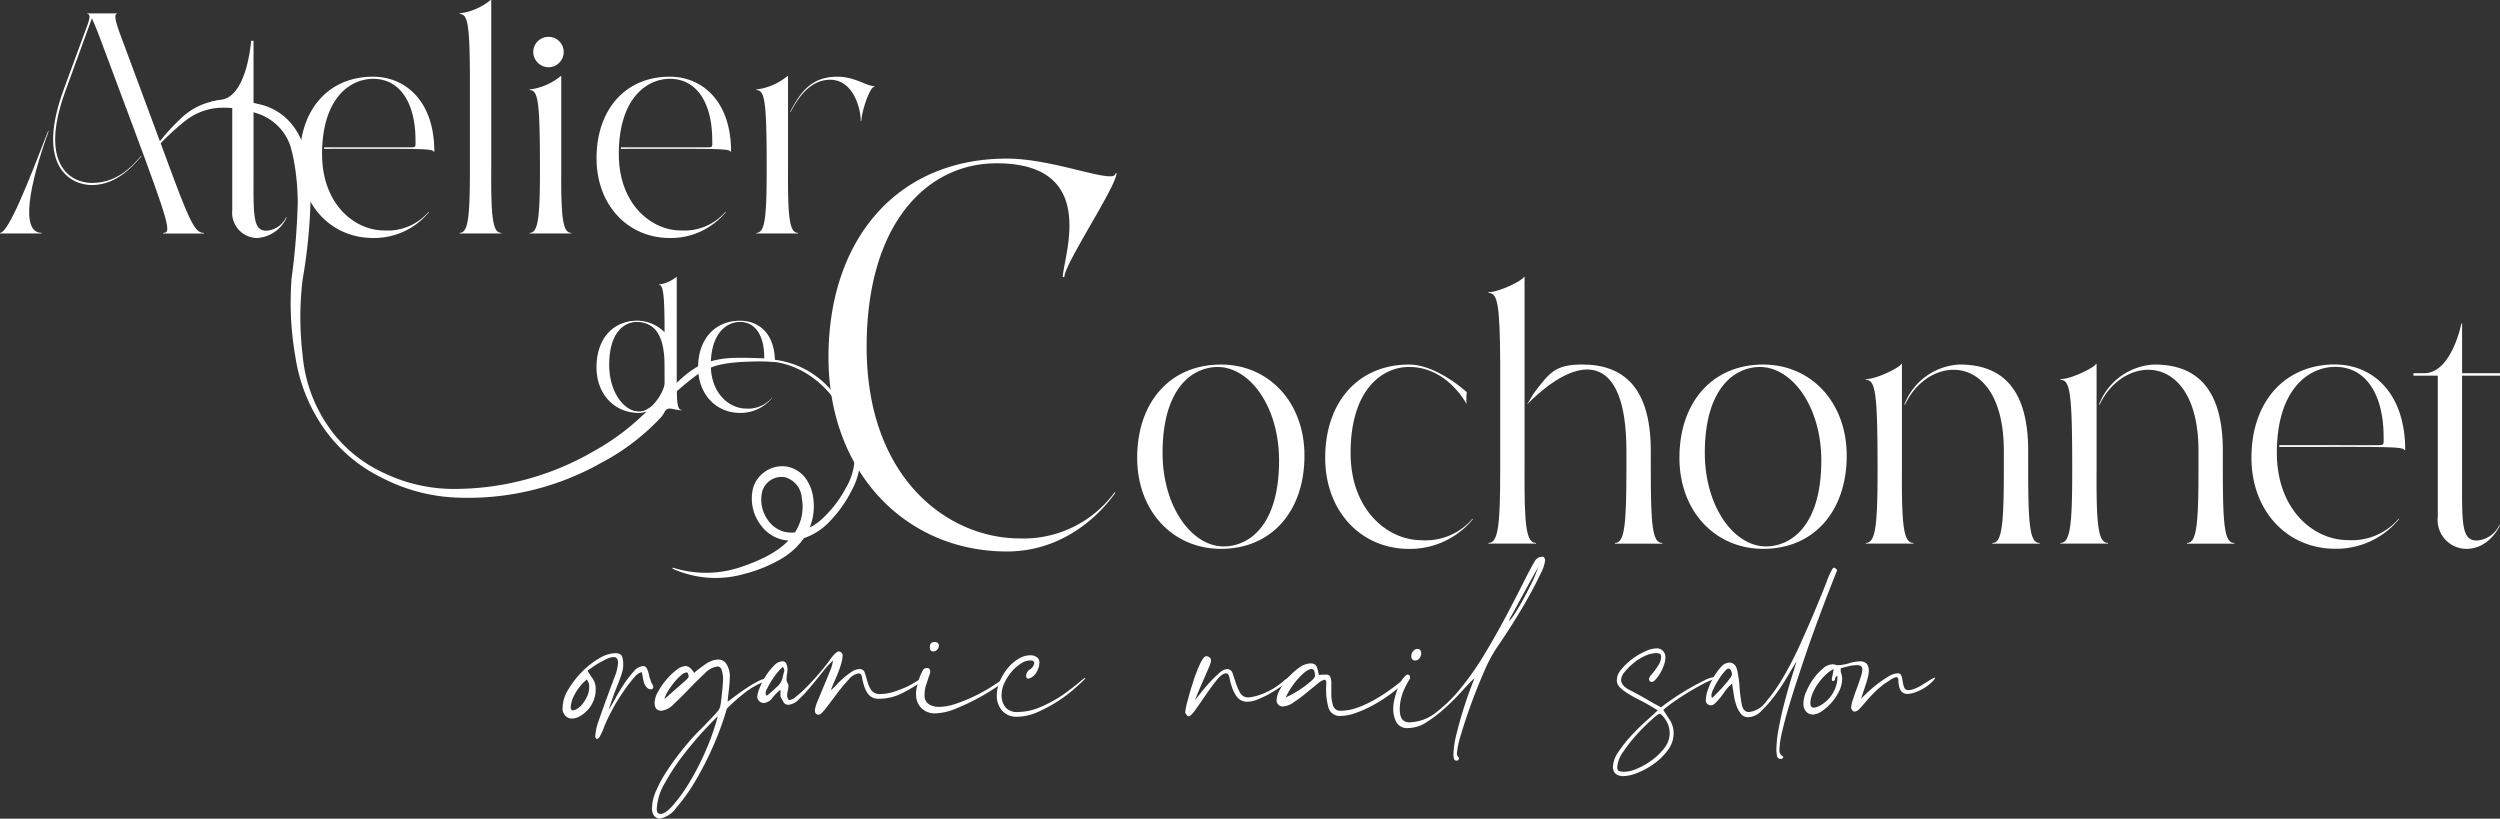<svg xmlns="http://www.w3.org/2000/svg" xmlns:xlink="http://www.w3.org/1999/xlink" width="280.944" height="92" viewBox="0 0 280.944 92">
  <rect x="0" y="0" width="280.944" height="92" fill="#333333" stroke="none"/>
  <defs>
    <clipPath id="clip-path">
      <rect id="長方形_1" data-name="長方形 1" width="280.944" height="92" fill="#fff"/>
    </clipPath>
  </defs>
  <g id="グループ_1" data-name="グループ 1" clip-path="url(#clip-path)">
    <path id="パス_1" data-name="パス 1" d="M0,25.584c.958,0,3.215-5.78,5.4-11.425h.067c-2.188,6.021-3.215,11.425-.786,11.425v.069H0ZM7.184,9.4,9.852,2.153c.134-.376.41-1.164-.034-1.164V.921h3.316V.99c-.512,0,.206,1.847.618,2.942L19.531,19.5c1.986,5.336,2.531,6.088,3.388,6.088v.069H18.334v-.069c.925,0,.822-.685-3.558-12.416L11.323,3.931C10.91,2.8,10.57,2.016,10.33,1.468L7.354,9.643C4.345,17.854,7.9,19.975,10.33,19.975c3.113,0,4.79-2.259,5.542-3.045h.067c-.784.855-2.666,3.283-5.609,3.283-2.36,0-6.395-2.053-3.146-10.809" transform="translate(0.001 0.584)" fill="#fff"/>
    <path id="パス_2" data-name="パス 2" d="M15.719,9.424c2.9-.44,3.329-6.62,3.329-6.62h.271v14.4c0,5.063-.137,6.944,1.437,6.944a2.634,2.634,0,0,0,2.223-1.505h.069A3.906,3.906,0,0,1,19.73,24.97a2.842,2.842,0,0,1-2.8-3.146v-12l-2.4.338-.064-.4s-.152-.126,1.253-.338" transform="translate(9.172 1.778)" fill="#fff"/>
    <path id="パス_3" data-name="パス 3" d="M28.858,5.275c3.558,0,6.875,2.669,6.875,8.415h-.1c0-.376-2.394-.309-12.28-.309v-.17h9.065c1.334,0,1.2.1,1.2-.788,0-4.1-1.675-6.91-4.754-6.91-2.634,0-5.746,2.224-5.746,8.451,0,5.677,3.693,8.585,6.942,8.585a6.063,6.063,0,0,0,5.029-2.087h.069A7.979,7.979,0,0,1,28.858,23.4c-4.72,0-8.243-3.693-8.243-8.961,0-5.441,3.215-9.168,8.243-9.168" transform="translate(13.076 3.345)" fill="#fff"/>
    <path id="パス_4" data-name="パス 4" d="M31.6,1.505A6.791,6.791,0,0,0,35.091,0h.069V18.985c-.034,5.54.17,7.183,1.131,7.183v.069H31.6v-.069c.956,0,1.162-1.642,1.162-7.183V8.381C32.731,2.6,32.49,1.574,31.6,1.574Z" transform="translate(20.045 -0.001)" fill="#fff"/>
    <path id="パス_5" data-name="パス 5" d="M36.416,8.451a6.791,6.791,0,0,0,3.489-1.505h.069V17.379c-.034,5.542.172,7.183,1.129,7.183v.069H36.416v-.069c.958,0,1.164-1.641,1.164-7.183,0-7.627-.206-8.859-1.164-8.859Zm2.121-5.918a1.7,1.7,0,0,1,1.711,1.711,1.715,1.715,0,0,1-1.711,1.709,1.737,1.737,0,0,1-1.709-1.709,1.715,1.715,0,0,1,1.709-1.711" transform="translate(23.098 1.606)" fill="#fff"/>
    <path id="パス_6" data-name="パス 6" d="M49.263,5.275c3.558,0,6.875,2.669,6.875,8.415h-.1c0-.376-2.394-.309-12.28-.309v-.17h9.065c1.334,0,1.2.1,1.2-.788,0-4.1-1.675-6.91-4.754-6.91-2.634,0-5.746,2.224-5.746,8.451,0,5.677,3.693,8.585,6.944,8.585a6.067,6.067,0,0,0,5.029-2.087h.067A7.975,7.975,0,0,1,49.263,23.4c-4.72,0-8.243-3.693-8.243-8.961,0-5.441,3.215-9.168,8.243-9.168" transform="translate(26.018 3.345)" fill="#fff"/>
    <path id="パス_7" data-name="パス 7" d="M52.008,6.738A6.8,6.8,0,0,0,55.5,5.233h.069V15.666c-.034,5.54.17,7.183,1.128,7.183v.069H52.008v-.069c.958,0,1.164-1.642,1.164-7.183,0-7.629-.206-8.859-1.164-8.859ZM60.32,5.643c2.5,0,3.421,3.079,3.421,4.651h.069c0-.958.923-3.865,1.471-3.865V6.361c-.923,0-2.156-1.059-4.174-1.059-2.736,0-4.037,1.505-5.3,3.934h.069C56.934,7.217,58.3,5.643,60.32,5.643" transform="translate(32.987 3.319)" fill="#fff"/>
    <path id="パス_8" data-name="パス 8" d="M48.664,25.217c0-4.28-.157-5.277-.646-5.277V19.9a3.878,3.878,0,0,0,1.974-.861h.039V29.948c0,3.185.02,4.046.587,4.046v.039c-.9,0-1.448-.438-1.84.01l-.1.111-.018-5.164c0-2.21-.449-4.886-3.128-4.886-1.329,0-3.089,1.093-3.089,4.828,0,3.03,1.642,5.257,3.44,5.257a2.724,2.724,0,0,0,2.6-2.267h.039a2.874,2.874,0,0,1-2.795,2.4c-2.7,0-4.712-2.111-4.712-5.122,0-3.108,1.76-5.239,4.633-5.239a4.439,4.439,0,0,1,2.971,1.252Z" transform="translate(26.018 12.075)" fill="#fff"/>
    <path id="パス_9" data-name="パス 9" d="M52.715,22.054c2.033,0,3.921,1.35,3.921,4.635l-.492-.036c-.438-.047-1.2-.06-6.576.034v-.1h5.181c.763,0,.685.059.685-.449,0-2.345-.958-3.948-2.718-3.948-1.505,0-3.283,1.27-3.283,4.828,0,3.246,2.11,4.908,3.968,4.908a3.465,3.465,0,0,0,2.873-1.193h.039a4.558,4.558,0,0,1-3.6,1.682c-2.7,0-4.71-2.111-4.71-5.122,0-3.108,1.837-5.239,4.71-5.239" transform="translate(30.448 13.988)" fill="#fff"/>
    <path id="パス_10" data-name="パス 10" d="M89.1,48.431h.118c-.294.41-4.4,6.625-12.2,6.625-11.492,0-20.053-9.029-20.053-21.811,0-13.31,7.74-22.339,20.053-22.339,5.395,0,12.2,2.989,12.2,1.641h.118c0,1.466-5.864,10.2-5.864,11.669H83.3c0-2.17,4.221-12.782-7.446-12.782-7.8,0-14.6,6.741-14.6,20.638,0,14.658,9.029,21.519,17.238,21.519A12.658,12.658,0,0,0,89.1,48.431" transform="translate(36.137 6.917)" fill="#fff"/>
    <path id="パス_11" data-name="パス 11" d="M87.615,45.781c-5.393,0-9.42-4.221-9.42-10.24,0-6.214,3.674-10.474,9.42-10.474,5.356,0,9.381,4.22,9.381,10.24,0,6.214-3.674,10.474-9.381,10.474M87.224,25.34c-2.657,0-6.176,2.19-6.176,9.654,0,6.058,3.283,10.515,6.88,10.515,2.7,0,6.214-2.19,6.214-9.654,0-6.058-3.283-10.515-6.918-10.515" transform="translate(49.597 15.899)" fill="#fff"/>
    <path id="パス_12" data-name="パス 12" d="M100.545,25.34c-3.01,0-6.567,2.541-6.567,9.654,0,6.488,4.221,9.811,7.934,9.811a6.933,6.933,0,0,0,5.746-2.384h.077a9.117,9.117,0,0,1-7.191,3.362c-5.393,0-9.42-4.221-9.42-10.24,0-6.214,3.674-10.474,9.42-10.474,3.126,0,6.488,3.1,6.488,3.1a7.728,7.728,0,0,0-.025,1.338s-2.126-4.167-6.464-4.167" transform="translate(57.799 15.899)" fill="#fff"/>
    <path id="パス_13" data-name="パス 13" d="M102.346,20.76c1.289,0,3.986-1.407,3.986-1.721h.078V40.732c-.039,6.331.2,8.207,1.289,8.207v.078h-5.354V48.94c1.093,0,1.329-1.876,1.329-8.207V28.616c-.039-6.606-.314-7.779-1.329-7.779ZM106.7,33.365c5.8-5.836,11.157-5.96,11.157,5.217v2.151c0,6.331-.234,8.207-1.289,8.207v.078h5.316V48.94c-1.095,0-1.289-1.876-1.289-8.207V38.582c0-7.191-3.128-9.693-7.7-9.693-3.009,0-3.651.855-5.462,3.251Z" transform="translate(64.916 12.075)" fill="#fff"/>
    <path id="パス_14" data-name="パス 14" d="M124.9,45.781c-5.393,0-9.42-4.221-9.42-10.24,0-6.214,3.674-10.474,9.42-10.474,5.356,0,9.381,4.22,9.381,10.24,0,6.214-3.674,10.474-9.381,10.474m-.391-20.442c-2.657,0-6.176,2.19-6.176,9.654,0,6.058,3.283,10.515,6.88,10.515,2.7,0,6.214-2.19,6.214-9.654,0-6.058-3.283-10.515-6.918-10.515" transform="translate(73.249 15.899)" fill="#fff"/>
    <path id="パス_15" data-name="パス 15" d="M128.295,26.738c1.289,0,3.986-1.407,3.986-1.719h.078v11.92c-.039,6.333.194,8.207,1.289,8.207v.078h-5.354v-.078c1.093,0,1.329-1.875,1.329-8.207,0-8.716-.235-10.123-1.329-10.123Zm4.416,2.853c2.736-5.785,11.1-5.98,11.1,5.2v2.149c0,6.333-.234,8.207-1.289,8.207v.078h5.315v-.078c-1.093,0-1.289-1.875-1.289-8.207V34.79c0-7.192-3.126-9.693-7.7-9.693a7.007,7.007,0,0,0-6.215,4.494Z" transform="translate(81.375 15.868)" fill="#fff"/>
    <path id="パス_16" data-name="パス 16" d="M141.679,26.738c1.291,0,3.988-1.407,3.988-1.719h.078v11.92c-.039,6.333.194,8.207,1.289,8.207v.078h-5.356v-.078c1.095,0,1.33-1.875,1.33-8.207,0-8.716-.235-10.123-1.33-10.123Zm4.417,2.853c2.736-5.785,11.1-5.98,11.1,5.2v2.149c0,6.333-.235,8.207-1.289,8.207v.078h5.315v-.078c-1.093,0-1.289-1.875-1.289-8.207V34.79c0-7.192-3.126-9.693-7.7-9.693a7.007,7.007,0,0,0-6.215,4.494Z" transform="translate(89.864 15.868)" fill="#fff"/>
    <path id="パス_17" data-name="パス 17" d="M164.238,25.066c4.064,0,7.856,3.05,7.856,9.614h-.118c0-.43-2.736-.351-14.032-.351v-.2H168.3c1.525,0,1.368.118,1.368-.9,0-4.692-1.915-7.9-5.432-7.9-3.01,0-6.567,2.541-6.567,9.654,0,6.49,4.221,9.812,7.934,9.812a6.933,6.933,0,0,0,5.746-2.384h.077a9.12,9.12,0,0,1-7.191,3.36c-5.393,0-9.42-4.221-9.42-10.24,0-6.214,3.674-10.474,9.42-10.474" transform="translate(98.198 15.898)" fill="#fff"/>
    <path id="パス_18" data-name="パス 18" d="M167.164,27.833c3.087,0,4.182-5.589,4.182-5.589h.078v5.589h4.261v.275h-4.261V38.7c0,5.784-.157,7.934,1.641,7.934a3.011,3.011,0,0,0,2.541-1.721h.078s-1.134,2.659-3.791,2.659a3.249,3.249,0,0,1-3.2-3.6V28.108h-2.737v-.275Z" transform="translate(105.259 14.108)" fill="#fff"/>
    <path id="パス_19" data-name="パス 19" d="M10.793,11.944a23.641,23.641,0,0,1,2.919-3.2,7.257,7.257,0,0,1,4.04-1.816,12.382,12.382,0,0,1,4.421.409,6.487,6.487,0,0,1,3.9,2.433,7.01,7.01,0,0,1,1.111,2.09,18.949,18.949,0,0,1,.513,2.182,22.551,22.551,0,0,1,.348,4.4,60.651,60.651,0,0,1-.884,8.632,35.542,35.542,0,0,0,0,8.479,16.6,16.6,0,0,0,2.788,7.869,15.278,15.278,0,0,0,6.375,5.387,18.09,18.09,0,0,0,7.544,1.781,31.2,31.2,0,0,0,16.065-4.272A26.6,26.6,0,0,0,66.481,41.2c1.747-1.814,1.938-4.105,1.316-6.849-.01-1.445-1.935-2.648-3-2.569a3.244,3.244,0,0,0-2.813,1.66c-.515,1.11-1.025,4.6-.549,5.738a4.854,4.854,0,0,0,2.952,2.685c.82.116,1.222.07,2.314-.827,1.822-1.5,3.3-3.582,5.527-4.525a10.065,10.065,0,0,1,3.378-.642c1.084-.059,3.555.054,3.555.054s.119.222.064.319a29.742,29.742,0,0,0-3.927.185,10.159,10.159,0,0,0-1.847.371,11.427,11.427,0,0,0-1.68.762,31.877,31.877,0,0,0-3.255,2.695,12.669,12.669,0,0,1-2.076,1.34,2.855,2.855,0,0,1-2.121.332c-3.5-.727-4.667-4.759-3.319-7.742a3.936,3.936,0,0,1,3.54-2.46,4.337,4.337,0,0,1,3.7,2.076c.5.636.386,1.247.549,2.085a5.718,5.718,0,0,1-.219,2.342c-.309,1.572-.142,3.316-1.245,4.427a25.086,25.086,0,0,1-6.627,5.011,30.385,30.385,0,0,1-16.876,3.86,19.905,19.905,0,0,1-7.746-2.188,17.193,17.193,0,0,1-6.567-5.615,19.063,19.063,0,0,1-3.175-8.075,35.067,35.067,0,0,1-.409-8.74,78.949,78.949,0,0,0,.69-8.474,27.236,27.236,0,0,0-.335-4.154,20.243,20.243,0,0,0-.428-2.01,5.75,5.75,0,0,0-.827-1.721,5.919,5.919,0,0,0-3.126-2.21,11.44,11.44,0,0,0-4.066-.585,6.933,6.933,0,0,0-3.783,1.405,29.359,29.359,0,0,0-3.131,2.889Z" transform="translate(6.846 4.354)" fill="#fff"/>
    <path id="パス_20" data-name="パス 20" d="M56.954,24.7a9.889,9.889,0,0,1,7.089,3.448,11.979,11.979,0,0,1,3.287,7.38,7.66,7.66,0,0,1-1.007,4.022,13.841,13.841,0,0,1-2.4,3.365,7.051,7.051,0,0,1-3.667,2.107,4.119,4.119,0,0,1-4.009-1.572,4.93,4.93,0,0,1-.95-4.261,3.427,3.427,0,0,1,3.728-2.435,3.367,3.367,0,0,1,2.089,1.219,4.656,4.656,0,0,1,.914,2.118,6.5,6.5,0,0,1-.74,4.313,8.326,8.326,0,0,1-3.144,2.911,16.169,16.169,0,0,1-3.857,1.52,11.7,11.7,0,0,1-8.047-.6l.047-.113a12.211,12.211,0,0,0,7.766-.109c2.433-.835,4.994-2.059,6.169-4.216a5.233,5.233,0,0,0,.551-3.484,2.594,2.594,0,0,0-1.932-2.36,2.274,2.274,0,0,0-2.5,1.554,3.912,3.912,0,0,0,.68,3.349,3.166,3.166,0,0,0,3.1,1.289,6.232,6.232,0,0,0,3.246-1.8A13.048,13.048,0,0,0,65.7,39.217a7,7,0,0,0,1.017-3.682c-.173-5.12-4.4-10.412-9.886-10.6Z" transform="translate(29.331 15.666)" fill="#fff"/>
    <path id="パス_21" data-name="パス 21" d="M38.686,51.048a4,4,0,0,1,.629-2.028,10.444,10.444,0,0,1,1.522-1.982,9.1,9.1,0,0,1,1.933-1.522,3.746,3.746,0,0,1,1.811-.6c.451,0,.717.139.8.412a2.83,2.83,0,0,1,.121.8,3.33,3.33,0,0,1-.1.845q-.1.363-.289.869t-.508,1.3q-.314.8-.748,2.151.289-.434.748-1.28t.99-1.644a11.67,11.67,0,0,1,1.087-1.4,1.522,1.522,0,0,1,1.039-.6.42.42,0,0,1,.363.17,1.445,1.445,0,0,1,.193.386,4.345,4.345,0,0,1,.121.436,2.02,2.02,0,0,1,.047.265,1.869,1.869,0,0,1,.145.387,1.059,1.059,0,0,0,.145.338c.127.226.17.386.121.482a.269.269,0,0,1-.266.145.584.584,0,0,1-.386-.168,1.186,1.186,0,0,1-.291-.363,4.491,4.491,0,0,1-.217-.822,4.42,4.42,0,0,0-.121-.58,1.522,1.522,0,0,0-.8.556,13,13,0,0,0-.943,1.185q-.483.677-.894,1.329t-.6,1.038a18.361,18.361,0,0,0-.967,2.005,6.98,6.98,0,0,1-.435.99.888.888,0,0,1-.265.363c-.082.049-.145.057-.194.025a.418.418,0,0,1-.121-.242,6.107,6.107,0,0,1,.412-1.86q.409-1.184.869-2.44t.869-2.344a5.194,5.194,0,0,0,.41-1.618c0-.451-.162-.677-.482-.677a1.783,1.783,0,0,0-.75.193c-.273.129-.556.273-.845.435a7.868,7.868,0,0,0-.8.507c-.242.178-.427.315-.556.412q.338.532.628.941a2.033,2.033,0,0,1,.291,1.185,3.315,3.315,0,0,1-.242,1.232,3.277,3.277,0,0,1-.652,1.038,3.847,3.847,0,0,1-.869.7,1.794,1.794,0,0,1-.894.266,1.022,1.022,0,0,1-.75-.315,1.213,1.213,0,0,1-.314-.894m.918-.1c0,.258.08.386.242.386a1.051,1.051,0,0,0,.507-.193,2.369,2.369,0,0,0,.6-.556,3.86,3.86,0,0,0,.507-.845,2.437,2.437,0,0,0,.217-1.015,1.133,1.133,0,0,0-.072-.507,2.847,2.847,0,0,1-.17-.363,5.386,5.386,0,0,0-1.4,1.716,3.507,3.507,0,0,0-.435,1.376" transform="translate(24.538 28.485)" fill="#fff"/>
    <path id="パス_22" data-name="パス 22" d="M44.836,61.977a4.988,4.988,0,0,1,.484-1.933A14.853,14.853,0,0,1,46.552,57.8q.748-1.135,1.618-2.223t1.6-1.86q.868-.87,1.376-1.4c.338-.355.6-.636.8-.847a3.721,3.721,0,0,0,.41-.507,1.308,1.308,0,0,0,.17-.484c.031-.16.064-.394.1-.7s.064-.619.1-.941.056-.611.072-.869.025-.436.025-.533a4.01,4.01,0,0,0-.121-.773c-.08-.353-.25-.531-.507-.531a2.367,2.367,0,0,0-1.425.773q-.846.775-1.741,1.716T47.3,50.331a2.282,2.282,0,0,1-1.4.773q-.772,0-.773-.869a2.689,2.689,0,0,1,.387-1.28,8.26,8.26,0,0,1,.941-1.353,7.155,7.155,0,0,1,1.136-1.087,1.786,1.786,0,0,1,1.015-.435c.322,0,.644.257.966.773a4.894,4.894,0,0,1,.459-.387c.209-.16.435-.33.677-.507a3.725,3.725,0,0,1,.773-.436,2.018,2.018,0,0,1,.75-.168,1.074,1.074,0,0,1,1.038.629,2.614,2.614,0,0,1,.314,1.159c0,.129-.008.332-.023.6s-.041.564-.074.869-.064.6-.1.869a5.562,5.562,0,0,0-.047.6c.224-.162.531-.387.917-.677s.8-.58,1.232-.869a11.917,11.917,0,0,1,1.281-.75,2.439,2.439,0,0,1,1.015-.314c.16,0,.217.033.168.1a.472.472,0,0,1-.168.145A8.542,8.542,0,0,0,55.3,49.052a22.154,22.154,0,0,0-2.054,1.812,32.616,32.616,0,0,1-1.472,4.058,36.137,36.137,0,0,1-2.03,4.011A20.248,20.248,0,0,1,47.565,62a2.9,2.9,0,0,1-1.907,1.231.946.946,0,0,1-.58-.314,1.4,1.4,0,0,1-.242-.941m.531.193c0,.355.145.531.435.531q.532,0,1.425-1.015a18.5,18.5,0,0,0,1.861-2.608A29.59,29.59,0,0,0,50.9,55.527a27.112,27.112,0,0,0,1.329-3.793q-.341.289-1.45,1.472t-2.321,2.731a25.156,25.156,0,0,0-2.149,3.238,6.323,6.323,0,0,0-.943,3m3.576-14.931a.9.9,0,0,0-.049-.289A.189.189,0,0,0,48.7,46.8a1.157,1.157,0,0,0-.652.363,6.738,6.738,0,0,0-.8.845,7.881,7.881,0,0,0-.677.99,2.7,2.7,0,0,0-.338.8c.646-.58,1.144-1.021,1.5-1.329s.619-.539.8-.7a3.106,3.106,0,0,0,.338-.338.321.321,0,0,0,.072-.193" transform="translate(28.438 28.767)" fill="#fff"/>
    <path id="パス_23" data-name="パス 23" d="M54.881,45.905a.453.453,0,0,1,.459.289,1.632,1.632,0,0,1,.121.628,2.541,2.541,0,0,1-.047.484,2.429,2.429,0,0,0-.049.484,1.009,1.009,0,0,0,.1.556.489.489,0,0,1,.1.314,2.456,2.456,0,0,1-.072.556,2.443,2.443,0,0,0-.072.507.991.991,0,0,0,.072.338c.049.129.121.194.217.194a1.439,1.439,0,0,0,.726-.387q.48-.387.675-.58a27.271,27.271,0,0,0,2.948-3.309q.821-1.184,1.159-1.183a.581.581,0,0,1,.266.1.405.405,0,0,1,.17.386,3.213,3.213,0,0,1-.145.847q-.145.507-.363,1.062T60.7,48.247c-.145.34-.266.637-.363.9a3.9,3.9,0,0,0,.508-.484c.242-.258.515-.523.82-.8a8.841,8.841,0,0,1,.967-.749,1.728,1.728,0,0,1,.941-.338.567.567,0,0,1,.58.435c.1.289.193.613.289.966a3.312,3.312,0,0,0,.436.967,1.128,1.128,0,0,0,1.013.435,4.7,4.7,0,0,0,1.329-.193,11.941,11.941,0,0,0,1.232-.436,8.691,8.691,0,0,0,1.039-.507q.458-.265.748-.459.483-.289.41-.047a.662.662,0,0,1-.314.386,16.761,16.761,0,0,1-1.932,1.136,5.694,5.694,0,0,1-2.657.652,1.4,1.4,0,0,1-1.136-.435,2.8,2.8,0,0,1-.531-.99,7.552,7.552,0,0,1-.242-.99c-.049-.291-.17-.435-.363-.435a1.819,1.819,0,0,0-1.16.724,19.337,19.337,0,0,0-1.327,1.6c-.436.579-.838,1.111-1.209,1.593s-.636.726-.8.726c-.291,0-.436-.162-.436-.484a3.5,3.5,0,0,1,.315-1.062c.208-.516.441-1.079.7-1.691s.492-1.185.7-1.716a3.676,3.676,0,0,0,.314-1.134,10.653,10.653,0,0,0-1.136,1.255q-.652.824-1.353,1.667a14.929,14.929,0,0,1-1.352,1.45,1.828,1.828,0,0,1-1.136.6.616.616,0,0,1-.6-.338,2.357,2.357,0,0,0-.217-.387.6.6,0,0,1-.1-.41v-.556a5.768,5.768,0,0,0-.894.894,1.373,1.373,0,0,1-.99.6.768.768,0,0,1-.482-.194.639.639,0,0,1-.242-.531,3.139,3.139,0,0,1,.265-.966,7.832,7.832,0,0,1,.677-1.329,6.59,6.59,0,0,1,.918-1.16,1.412,1.412,0,0,1,.941-.507M53.142,49.77a14.544,14.544,0,0,0,1.208-1.062,1.944,1.944,0,0,0,.58-1.015,3.546,3.546,0,0,1,.145-.58.587.587,0,0,0-.145-.58,6.8,6.8,0,0,0-1.064,1.257,9.175,9.175,0,0,0-.724,1.255.75.75,0,0,0-.121.556c.049.114.088.17.121.17" transform="translate(33.033 28.411)" fill="#fff"/>
    <path id="パス_24" data-name="パス 24" d="M62.989,49.989a3.748,3.748,0,0,1,.121-.918c.08-.32.168-.619.265-.892a4.636,4.636,0,0,1,.291-.677,1.863,1.863,0,0,1,.193-.314.663.663,0,0,1,.484-.1c.16.033.24.178.24.435a.822.822,0,0,1-.047.242,2.118,2.118,0,0,1-.1.242c-.1.322-.2.646-.315.966a3.375,3.375,0,0,0-.168,1.113,1.132,1.132,0,0,0,.484,1.062,2.213,2.213,0,0,0,1.159.289,5.872,5.872,0,0,0,1.837-.338,17.586,17.586,0,0,0,2.03-.82A18.435,18.435,0,0,0,71.4,49.216q.917-.579,1.5-1.015l.1.049v.144c0,.1-.291.348-.869.75a25.185,25.185,0,0,1-4.663,2.489,6.4,6.4,0,0,1-2.3.531,2.1,2.1,0,0,1-1.593-.6,2.168,2.168,0,0,1-.58-1.571m2.077-5.846c.322,0,.484.145.484.435a.664.664,0,0,1-.629.628c-.258,0-.386-.16-.386-.482q0-.581.531-.58" transform="translate(39.952 27.998)" fill="#fff"/>
    <path id="パス_25" data-name="パス 25" d="M72.316,45.06a1.179,1.179,0,0,1,.724.217.711.711,0,0,1,.291.6,2.14,2.14,0,0,1-.217.869,1.737,1.737,0,0,1-.556.724c-.484.324-.726.275-.726-.144a.973.973,0,0,1,.459-.7.973.973,0,0,0,.459-.7c0-.193-.162-.289-.484-.289a1.966,1.966,0,0,0-.99.338,4.388,4.388,0,0,0-1.038.894,5.6,5.6,0,0,0-.822,1.257,3.148,3.148,0,0,0-.338,1.376,2.15,2.15,0,0,0,.435,1.4,1.651,1.651,0,0,0,1.353.531,6.558,6.558,0,0,0,2.633-.58,14.654,14.654,0,0,0,2.393-1.3,28.675,28.675,0,0,0,2.415-1.884.108.108,0,0,1,.121-.025c.049.016.056.041.025.072q-.434.436-1.257,1.16a15.093,15.093,0,0,1-1.884,1.4,16.538,16.538,0,0,1-2.223,1.185,5.769,5.769,0,0,1-2.319.507,2.118,2.118,0,0,1-1.6-.652,2.507,2.507,0,0,1-.628-1.812,3.89,3.89,0,0,1,.338-1.522,5.92,5.92,0,0,1,.869-1.45,4.728,4.728,0,0,1,1.208-1.064,2.6,2.6,0,0,1,1.353-.41" transform="translate(43.478 28.58)" fill="#fff"/>
    <path id="パス_26" data-name="パス 26" d="M86.183,46.569a.648.648,0,0,1,.652.507l.363,1.088a5.981,5.981,0,0,0,.482,1.087,1.024,1.024,0,0,0,.967.507,5.834,5.834,0,0,0,1.618-.435,7.816,7.816,0,0,0,2.44-1.546,2.294,2.294,0,0,0,.338-.242.963.963,0,0,1,.291-.193c.16,0,.217.041.168.121a1.1,1.1,0,0,1-.168.217,7.38,7.38,0,0,1-1.015.82q-.63.436-1.3.822a10.428,10.428,0,0,1-1.353.652,3.192,3.192,0,0,1-1.111.266,1.427,1.427,0,0,1-1.209-.507,3.742,3.742,0,0,1-.579-1.088,8.553,8.553,0,0,1-.291-1.087c-.064-.338-.193-.507-.386-.507-.289,0-.637.248-1.039.748s-.814,1.054-1.232,1.667-.806,1.167-1.159,1.667-.613.748-.773.748c-.065,0-.137-.047-.217-.145a.923.923,0,0,1-.17-.289,7.111,7.111,0,0,1,.266-1.3q.265-1.015.628-2.151a16.618,16.618,0,0,1,.773-2.005c.273-.58.508-.869.7-.869a.671.671,0,0,1,.338.121.4.4,0,0,1,.193.363,2.407,2.407,0,0,1-.217.724q-.218.532-.507,1.183c-.194.435-.387.879-.58,1.329s-.355.855-.484,1.208q.194-.24.652-.82t.99-1.16a12.843,12.843,0,0,1,1.064-1.038,1.508,1.508,0,0,1,.869-.459" transform="translate(51.691 28.617)" fill="#fff"/>
    <path id="パス_27" data-name="パス 27" d="M91.611,45.621a.671.671,0,0,1,.724.508,7.5,7.5,0,0,1,.193.8,2.137,2.137,0,0,1,.412-.049H93.2c.291-.031.484.033.58.193a1.7,1.7,0,0,1,.145.822v1.16a4.16,4.16,0,0,0,.193,1.28.822.822,0,0,0,.869.6,5.568,5.568,0,0,0,1.837-.338,11.755,11.755,0,0,0,1.909-.871,18.918,18.918,0,0,0,1.811-1.159q.87-.628,1.548-1.208.24-.243.24-.025a.432.432,0,0,1-.1.314,14.345,14.345,0,0,1-1.739,1.474,17.289,17.289,0,0,1-1.958,1.232,12.825,12.825,0,0,1-1.907.845,5.014,5.014,0,0,1-1.6.315,1.3,1.3,0,0,1-1.425-.943,7.5,7.5,0,0,1-.266-2.054q0-.191.025-.628c.016-.289-.057-.435-.217-.435a1.874,1.874,0,0,0-.773.459q-.581.461-1.281,1.038a15.69,15.69,0,0,1-1.4,1.039,2.265,2.265,0,0,1-1.136.459.683.683,0,0,1-.773-.773,2.515,2.515,0,0,1,.363-1.111,7.546,7.546,0,0,1,.918-1.329A6.786,6.786,0,0,1,90.3,46.1a2.263,2.263,0,0,1,1.306-.484m-2.8,3.818a8.325,8.325,0,0,0,.773-.386,12.015,12.015,0,0,0,1.087-.677,10.458,10.458,0,0,0,.99-.773c.291-.258.435-.451.435-.58a1.893,1.893,0,0,0-.072-.507.309.309,0,0,0-.314-.266q-.483,0-1.378.941a8.746,8.746,0,0,0-1.522,2.247" transform="translate(55.685 28.936)" fill="#fff"/>
    <path id="パス_28" data-name="パス 28" d="M97.207,51.626a.277.277,0,0,1,.193-.1c.193,0,.289.113.289.337v.1a11.643,11.643,0,0,0-.6,1.087,6.454,6.454,0,0,0-.387,1.087,5,5,0,0,0-.168,1.3q0,1.451,1.062,1.45a4.963,4.963,0,0,0,3.02-1.111,16.553,16.553,0,0,0,2.875-2.85,33.358,33.358,0,0,0,2.657-3.842q1.258-2.1,2.321-4.107t1.883-3.648q.821-1.642,1.306-2.464a1.3,1.3,0,0,1,.435-.482,1.353,1.353,0,0,1,.58-.1.51.51,0,0,1,.193.435,4.306,4.306,0,0,1-.484,1.425q-.483,1.039-1.255,2.44t-1.741,2.947q-.966,1.547-1.932,2.948A16.182,16.182,0,0,0,106,51.214q-.775,1.765-1.45,3.625t-1.136,3.43a9.368,9.368,0,0,0-.459,2.151.554.554,0,0,0,.242.435c0,.226-.1.338-.291.338a.279.279,0,0,1-.289-.266,2.415,2.415,0,0,1-.049-.363,10.1,10.1,0,0,1,.338-2.344q.338-1.375.75-2.7t.8-2.344q.385-1.015.482-1.257-.579.532-1.425,1.474a25.27,25.27,0,0,1-1.86,1.86,15.458,15.458,0,0,1-2.079,1.6,3.861,3.861,0,0,1-2.077.677,1.4,1.4,0,0,1-1.329-.629,3.152,3.152,0,0,1-.363-1.6,4.425,4.425,0,0,1,.145-1.062,11.17,11.17,0,0,1,.338-1.111,4.586,4.586,0,0,1,.459-.941,2.2,2.2,0,0,1,.459-.556m.628-2.175a.837.837,0,0,1,.217-.58.623.623,0,0,1,.459-.24c.289,0,.435.176.435.531a.958.958,0,0,1-.242.579.559.559,0,0,1-.386.194.427.427,0,0,1-.484-.484m11.017-3.961a6.074,6.074,0,0,0,.677-.918q.434-.677.918-1.571c.32-.595.636-1.208.941-1.835a12.709,12.709,0,0,0,.7-1.716q-1.353,2.417-2.005,3.625t-.918,1.69c-.177.324-.275.5-.289.533a.5.5,0,0,0-.025.193" transform="translate(60.767 24.286)" fill="#fff"/>
    <path id="パス_29" data-name="パス 29" d="M110.913,57.875a3.086,3.086,0,0,1,.6-1.644,14.368,14.368,0,0,1,1.45-1.835q.846-.917,1.691-1.667c.562-.5.99-.894,1.28-1.185q-1.16-.723-2.03-1.159a15.051,15.051,0,0,1-1.425-.8,4.447,4.447,0,0,1-.845-.677,1.13,1.13,0,0,1-.291-.8,1.911,1.911,0,0,1,.508-1.159,6.927,6.927,0,0,1,1.208-1.16,7.273,7.273,0,0,1,1.474-.869,3.327,3.327,0,0,1,1.255-.338.97.97,0,0,1,.75.289,1.037,1.037,0,0,1,.265.726,2.657,2.657,0,0,1-.168.869,5.088,5.088,0,0,1-.41.894,4.245,4.245,0,0,1-.508.7c-.176.193-.314.289-.41.289a.3.3,0,0,1-.338-.338.768.768,0,0,1,.217-.41c.145-.177.3-.371.459-.58a5.982,5.982,0,0,0,.459-.7,1.657,1.657,0,0,0,.217-.82c0-.258-.178-.387-.533-.387a3.145,3.145,0,0,0-1.28.315,5.52,5.52,0,0,0-1.281.8,7.261,7.261,0,0,0-.99.99,1.518,1.518,0,0,0-.41.894q0,.679,1.015,1.183t2.657,1.474c.129.065.281.145.459.242s.3.162.363.193c.32-.257.765-.579,1.329-.966s1.151-.757,1.763-1.111,1.2-.668,1.763-.941a3.325,3.325,0,0,1,1.329-.412c.193,0,.25.025.168.074s-.152.088-.216.121a9.017,9.017,0,0,0-1.5.652q-.87.458-1.691.966T117.726,50.6a12.764,12.764,0,0,0-1.159.894q.336.532.749,1.159a2.687,2.687,0,0,1,.41,1.5,3.088,3.088,0,0,1-.628,1.837,6.863,6.863,0,0,1-1.523,1.522,8.457,8.457,0,0,1-1.86,1.038,4.463,4.463,0,0,1-1.6.387q-1.206,0-1.208-1.062m.484.047c0,.258.08.41.242.459a2.067,2.067,0,0,0,.58.072,3.793,3.793,0,0,0,1.425-.361,8.467,8.467,0,0,0,1.642-.943,6.736,6.736,0,0,0,1.378-1.329,2.812,2.812,0,0,0,.628-1.571V54.2a2.773,2.773,0,0,0-.459-1.593q-.458-.677-.7-.677a3.967,3.967,0,0,0-.845.652,20.558,20.558,0,0,0-1.618,1.6,16.375,16.375,0,0,0-1.571,1.981,3.361,3.361,0,0,0-.7,1.763" transform="translate(70.35 28.28)" fill="#fff"/>
    <path id="パス_30" data-name="パス 30" d="M119.907,49.7c.484,0,.789.291.918.869a13.082,13.082,0,0,1,.266,1.909,15.249,15.249,0,0,0,.242,1.909q.169.87.8.869a2.691,2.691,0,0,0,1.909-1.134,18.619,18.619,0,0,0,1.981-2.827,39.566,39.566,0,0,0,1.909-3.721q.917-2.027,1.667-3.816t1.257-3.094a8.478,8.478,0,0,1,.7-1.546c.064-.1.16-.1.289-.023s.193.168.193.265q-1.836,4.592-3.238,8.6-.579,1.691-1.159,3.455T126.6,54.725q-.458,1.547-.748,2.827a9.823,9.823,0,0,0-.289,2.053.8.8,0,0,0,.386.629.121.121,0,0,1,0,.193.283.283,0,0,1-.193.1.412.412,0,0,1-.459-.338,3.4,3.4,0,0,1-.072-.724,13.526,13.526,0,0,1,.265-2.393q.265-1.424.652-2.9t.773-2.729l.58-1.884q-.387.628-1.015,1.69a24.441,24.441,0,0,1-1.376,2.079,14.187,14.187,0,0,1-1.523,1.763,2.21,2.21,0,0,1-1.5.748,1.029,1.029,0,0,1-.845-.386,3.034,3.034,0,0,1-.508-.943,6.536,6.536,0,0,1-.289-1.208c-.065-.435-.129-.845-.194-1.232a4.19,4.19,0,0,0-.894.99,7.407,7.407,0,0,1-1.038,1.232.6.6,0,0,1-.652.17.523.523,0,0,1-.363-.557,3.746,3.746,0,0,1,.242-1.183,8.014,8.014,0,0,1,.628-1.376,6.019,6.019,0,0,1,.845-1.16,1.288,1.288,0,0,1,.894-.484m-1.835,3.914.459-.459c.242-.24.49-.507.749-.8s.484-.564.677-.822a1.234,1.234,0,0,0,.289-.531,1.37,1.37,0,0,0-.1-.363c-.064-.177-.162-.266-.289-.266s-.307.137-.531.412a8.033,8.033,0,0,0-.652.917,8.593,8.593,0,0,0-.533.99,2.2,2.2,0,0,0-.217.629,1.508,1.508,0,0,0,.025.242c.016.1.056.113.121.047" transform="translate(74.4 24.761)" fill="#fff"/>
    <path id="パス_31" data-name="パス 31" d="M124.01,50.161a3.432,3.432,0,0,1,.314-1.281,7.383,7.383,0,0,1,.8-1.425,6.209,6.209,0,0,1,1.062-1.159,1.733,1.733,0,0,1,1.064-.484.861.861,0,0,1,.338.047.814.814,0,0,0,.338.049,4.784,4.784,0,0,0,1.208-.217,4.848,4.848,0,0,1,1.208-.217q1.015,0,1.015,1.062a3.168,3.168,0,0,1-.1.7q-.1.412-.242.845l-.289.871c-.1.289-.178.531-.242.724q.24-.24.748-.724a13.234,13.234,0,0,1,1.111-.943,12.927,12.927,0,0,1,1.208-.82,2.111,2.111,0,0,1,1.039-.363.412.412,0,0,1,.435.289,3.532,3.532,0,0,1,.144.652,2.638,2.638,0,0,0,.17.654.453.453,0,0,0,.459.289,1.981,1.981,0,0,0,.677-.145,4.7,4.7,0,0,0,.748-.361q.363-.218.7-.436c.224-.144.4-.248.531-.314.289-.16.4-.185.338-.072a1.52,1.52,0,0,1-.242.314,4.929,4.929,0,0,1-1.6,1.111,3.641,3.641,0,0,1-1.208.338q-.87,0-1.015-1.015a2.807,2.807,0,0,1-.047-.556c0-.209-.082-.314-.242-.314a1.611,1.611,0,0,0-.677.314l-.628.41a10.611,10.611,0,0,0-1.3,1.136q-.534.556-.918,1.015t-.652.724a.748.748,0,0,1-.508.266.336.336,0,0,1-.266-.168.519.519,0,0,1-.119-.266,3.3,3.3,0,0,1,.193-.894q.191-.6.435-1.257t.435-1.255a3.291,3.291,0,0,0,.193-.894q0-.483-.579-.484a3.992,3.992,0,0,0-.967.121l-.869.217a1.224,1.224,0,0,0,.049.6,1.775,1.775,0,0,1,.1.6,3.172,3.172,0,0,1-.338,1.378,5.666,5.666,0,0,1-.847,1.28,5.491,5.491,0,0,1-1.087.967,1.9,1.9,0,0,1-1.015.386,1.016,1.016,0,0,1-.748-.314,1.354,1.354,0,0,1-.314-.99m.773,0c0,.355.127.531.386.531a1.5,1.5,0,0,0,.629-.193,3.83,3.83,0,0,0,.8-.556,3.679,3.679,0,0,0,.724-.894,4.007,4.007,0,0,0,.459-1.208,4.139,4.139,0,0,0,.047-.726.39.39,0,0,0-.265.338.239.239,0,0,1-.266.242c-.064,0-.1-.08-.1-.242.033-.16.064-.32.1-.482s.064-.371.1-.629a4.447,4.447,0,0,0-1.015.773,6.514,6.514,0,0,0-.845,1.039,5.35,5.35,0,0,0-.556,1.087,2.75,2.75,0,0,0-.193.918" transform="translate(78.657 28.842)" fill="#fff"/>
  </g>
</svg>

